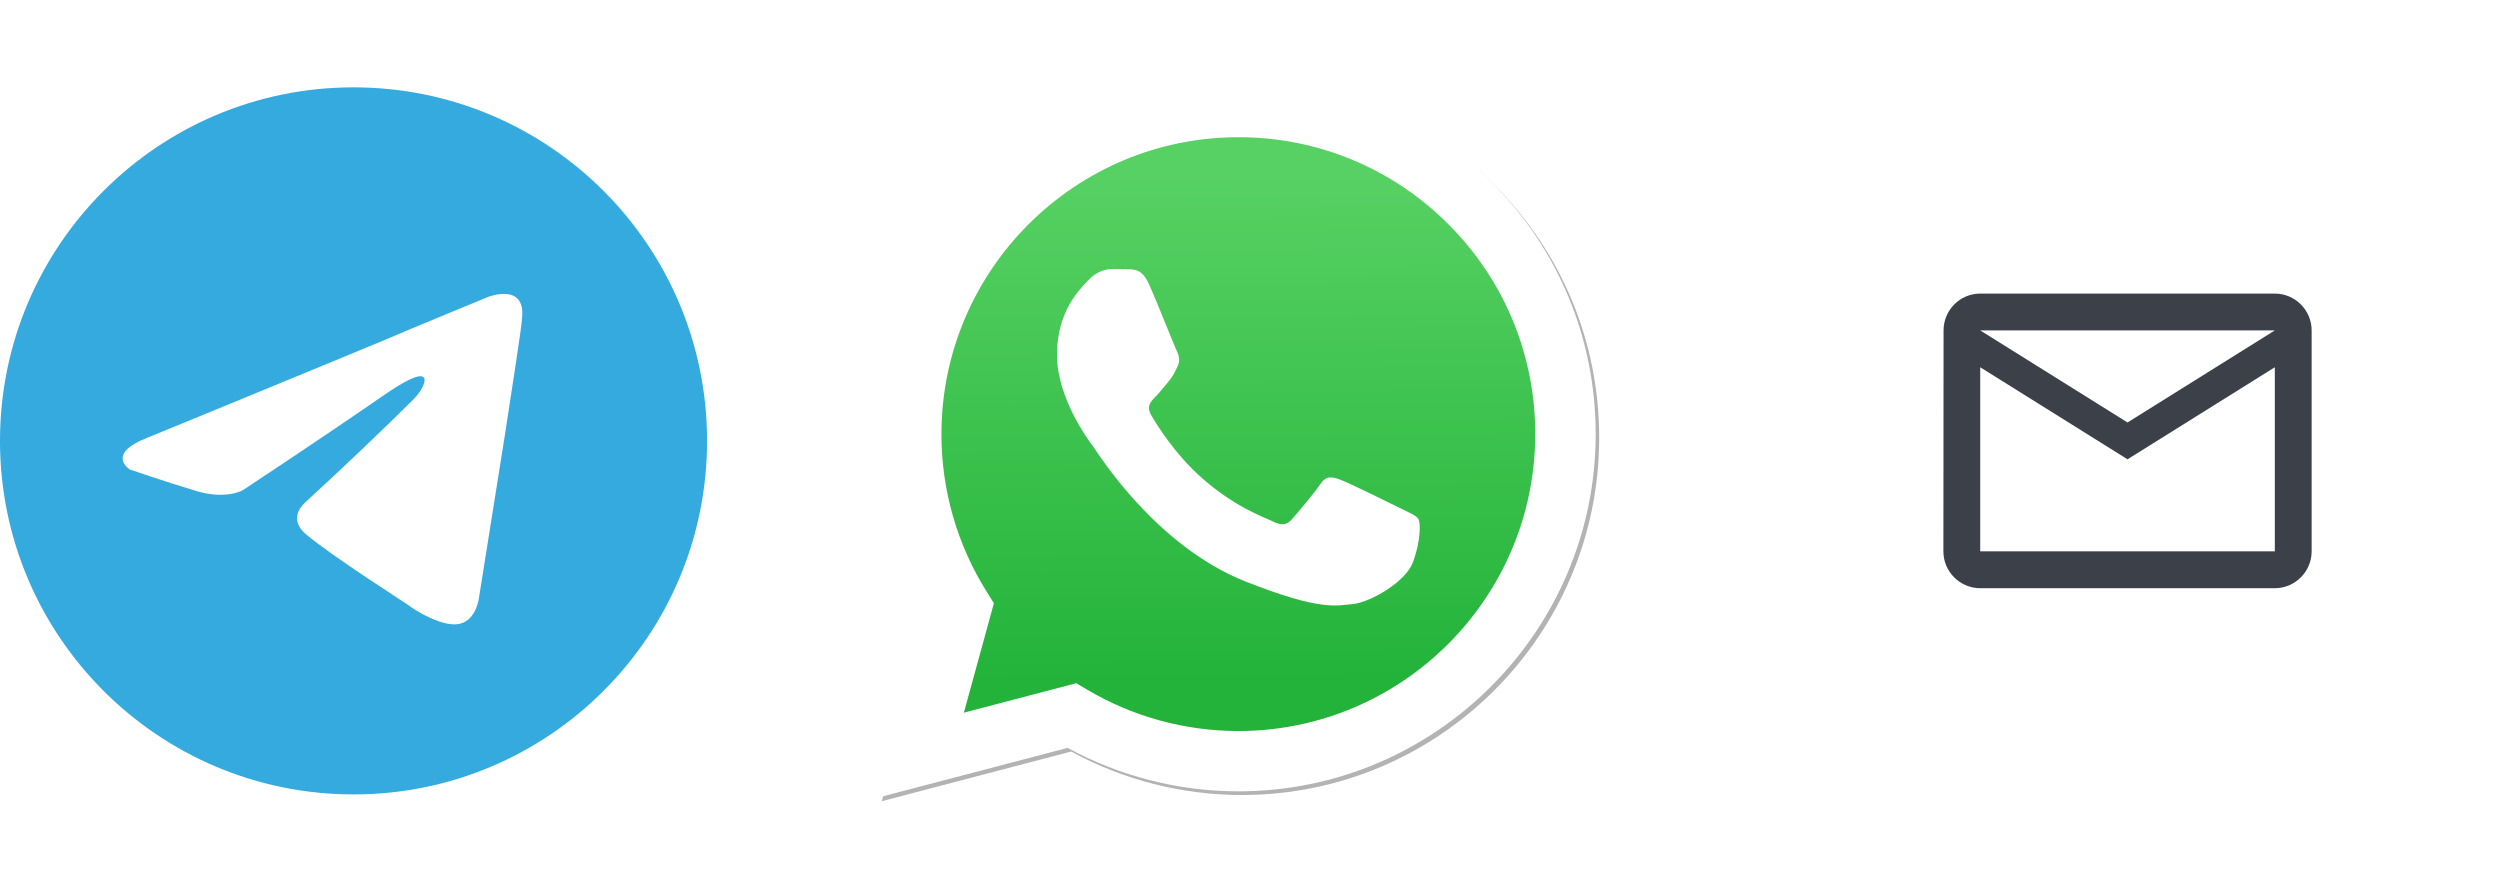 <svg width="99" height="35" viewBox="0 0 99 35" fill="none" xmlns="http://www.w3.org/2000/svg">
<g clip-path="url(#clip0_5531_15270)">
<path d="M14 31.459C21.732 31.459 28 25.191 28 17.459C28 9.727 21.732 3.459 14 3.459C6.268 3.459 0 9.727 0 17.459C0 25.191 6.268 31.459 14 31.459Z" fill="#34AADF"/>
<path d="M5.827 17.338C5.827 17.338 12.827 14.465 15.255 13.454C16.185 13.049 19.341 11.754 19.341 11.754C19.341 11.754 20.798 11.188 20.677 12.563C20.636 13.13 20.312 15.113 19.989 17.257C19.503 20.292 18.977 23.61 18.977 23.61C18.977 23.61 18.896 24.54 18.208 24.702C17.52 24.864 16.387 24.136 16.185 23.974C16.023 23.852 13.15 22.032 12.098 21.142C11.815 20.899 11.492 20.413 12.139 19.847C13.596 18.511 15.335 16.852 16.387 15.8C16.873 15.315 17.358 14.182 15.335 15.558C12.463 17.54 9.63 19.402 9.63 19.402C9.63 19.402 8.983 19.806 7.769 19.442C6.555 19.078 5.139 18.592 5.139 18.592C5.139 18.592 4.168 17.985 5.827 17.338Z" fill="white"/>
</g>
<g filter="url(#filter0_f_5531_15270)">
<path d="M42.765 27.201L43.195 27.456C44.999 28.527 47.068 29.093 49.179 29.094H49.183C55.663 29.094 60.937 23.821 60.94 17.341C60.941 14.2 59.719 11.247 57.499 9.026C56.411 7.93 55.115 7.062 53.689 6.47C52.262 5.878 50.732 5.576 49.188 5.579C42.702 5.579 37.428 10.851 37.426 17.331C37.423 19.544 38.046 21.713 39.223 23.586L39.503 24.031L38.315 28.368L42.765 27.201ZM34.919 31.727L36.926 24.4C35.688 22.256 35.037 19.823 35.038 17.331C35.041 9.534 41.386 3.19 49.183 3.19C52.967 3.192 56.518 4.665 59.189 7.338C61.86 10.011 63.33 13.563 63.328 17.342C63.325 25.138 56.979 31.482 49.183 31.482H49.177C46.81 31.482 44.484 30.888 42.417 29.761L34.919 31.727Z" fill="#B3B3B3"/>
</g>
<path d="M34.779 31.582L36.786 24.254C35.546 22.105 34.895 19.666 34.898 17.185C34.901 9.388 41.246 3.045 49.044 3.045C52.827 3.047 56.379 4.519 59.05 7.192C61.721 9.865 63.19 13.418 63.189 17.196C63.185 24.993 56.839 31.337 49.043 31.337H49.037C46.67 31.336 44.344 30.742 42.278 29.616L34.779 31.582Z" fill="white"/>
<path d="M49.043 5.434C42.558 5.434 37.284 10.706 37.281 17.186C37.278 19.399 37.901 21.567 39.079 23.441L39.358 23.886L38.17 28.222L42.62 27.055L43.05 27.31C44.855 28.381 46.924 28.947 49.034 28.949H49.038C55.519 28.949 60.793 23.676 60.795 17.195C60.8 15.651 60.498 14.12 59.908 12.693C59.317 11.266 58.45 9.97 57.355 8.88C56.266 7.785 54.971 6.916 53.544 6.324C52.117 5.733 50.587 5.43 49.043 5.434Z" fill="url(#paint0_linear_5531_15270)"/>
<path fill-rule="evenodd" clip-rule="evenodd" d="M45.51 11.273C45.245 10.685 44.966 10.673 44.715 10.663L44.037 10.654C43.801 10.654 43.418 10.743 43.095 11.097C42.771 11.45 41.857 12.305 41.857 14.044C41.857 15.783 43.124 17.463 43.3 17.699C43.477 17.935 45.745 21.618 49.338 23.034C52.324 24.212 52.931 23.977 53.579 23.919C54.228 23.86 55.67 23.064 55.965 22.238C56.259 21.413 56.259 20.706 56.171 20.558C56.083 20.41 55.847 20.322 55.493 20.145C55.14 19.969 53.402 19.114 53.078 18.996C52.754 18.878 52.519 18.819 52.283 19.173C52.047 19.526 51.371 20.322 51.164 20.558C50.958 20.794 50.752 20.824 50.398 20.647C50.045 20.47 48.907 20.097 47.556 18.893C46.505 17.956 45.796 16.799 45.59 16.445C45.383 16.092 45.568 15.9 45.745 15.724C45.904 15.566 46.099 15.312 46.276 15.105C46.453 14.899 46.511 14.752 46.629 14.516C46.746 14.28 46.688 14.074 46.599 13.897C46.511 13.72 45.824 11.972 45.51 11.273Z" fill="white"/>
<rect x="70.25" y="3.459" width="28" height="28" rx="14" fill="white"/>
<path d="M90.083 11.626H78.416C77.614 11.626 76.965 12.282 76.965 13.084L76.958 21.834C76.958 22.636 77.614 23.293 78.416 23.293H90.083C90.885 23.293 91.541 22.636 91.541 21.834V13.084C91.541 12.282 90.885 11.626 90.083 11.626ZM90.083 21.834H78.416V14.543L84.25 18.189L90.083 14.543V21.834ZM84.25 16.73L78.416 13.084H90.083L84.25 16.73Z" fill="#3C4149"/>
<defs>
<filter id="filter0_f_5531_15270" x="33.561" y="1.833" width="31.125" height="31.253" filterUnits="userSpaceOnUse" color-interpolation-filters="sRGB">
<feFlood flood-opacity="0" result="BackgroundImageFix"/>
<feBlend mode="normal" in="SourceGraphic" in2="BackgroundImageFix" result="shape"/>
<feGaussianBlur stdDeviation="0.679" result="effect1_foregroundBlur_5531_15270"/>
</filter>
<linearGradient id="paint0_linear_5531_15270" x1="48.799" y1="6.845" x2="48.918" y2="26.94" gradientUnits="userSpaceOnUse">
<stop stop-color="#57D163"/>
<stop offset="1" stop-color="#23B33A"/>
</linearGradient>
<clipPath id="clip0_5531_15270">
<rect width="28" height="28" fill="white" transform="translate(0 3.459)"/>
</clipPath>
</defs>
</svg>

